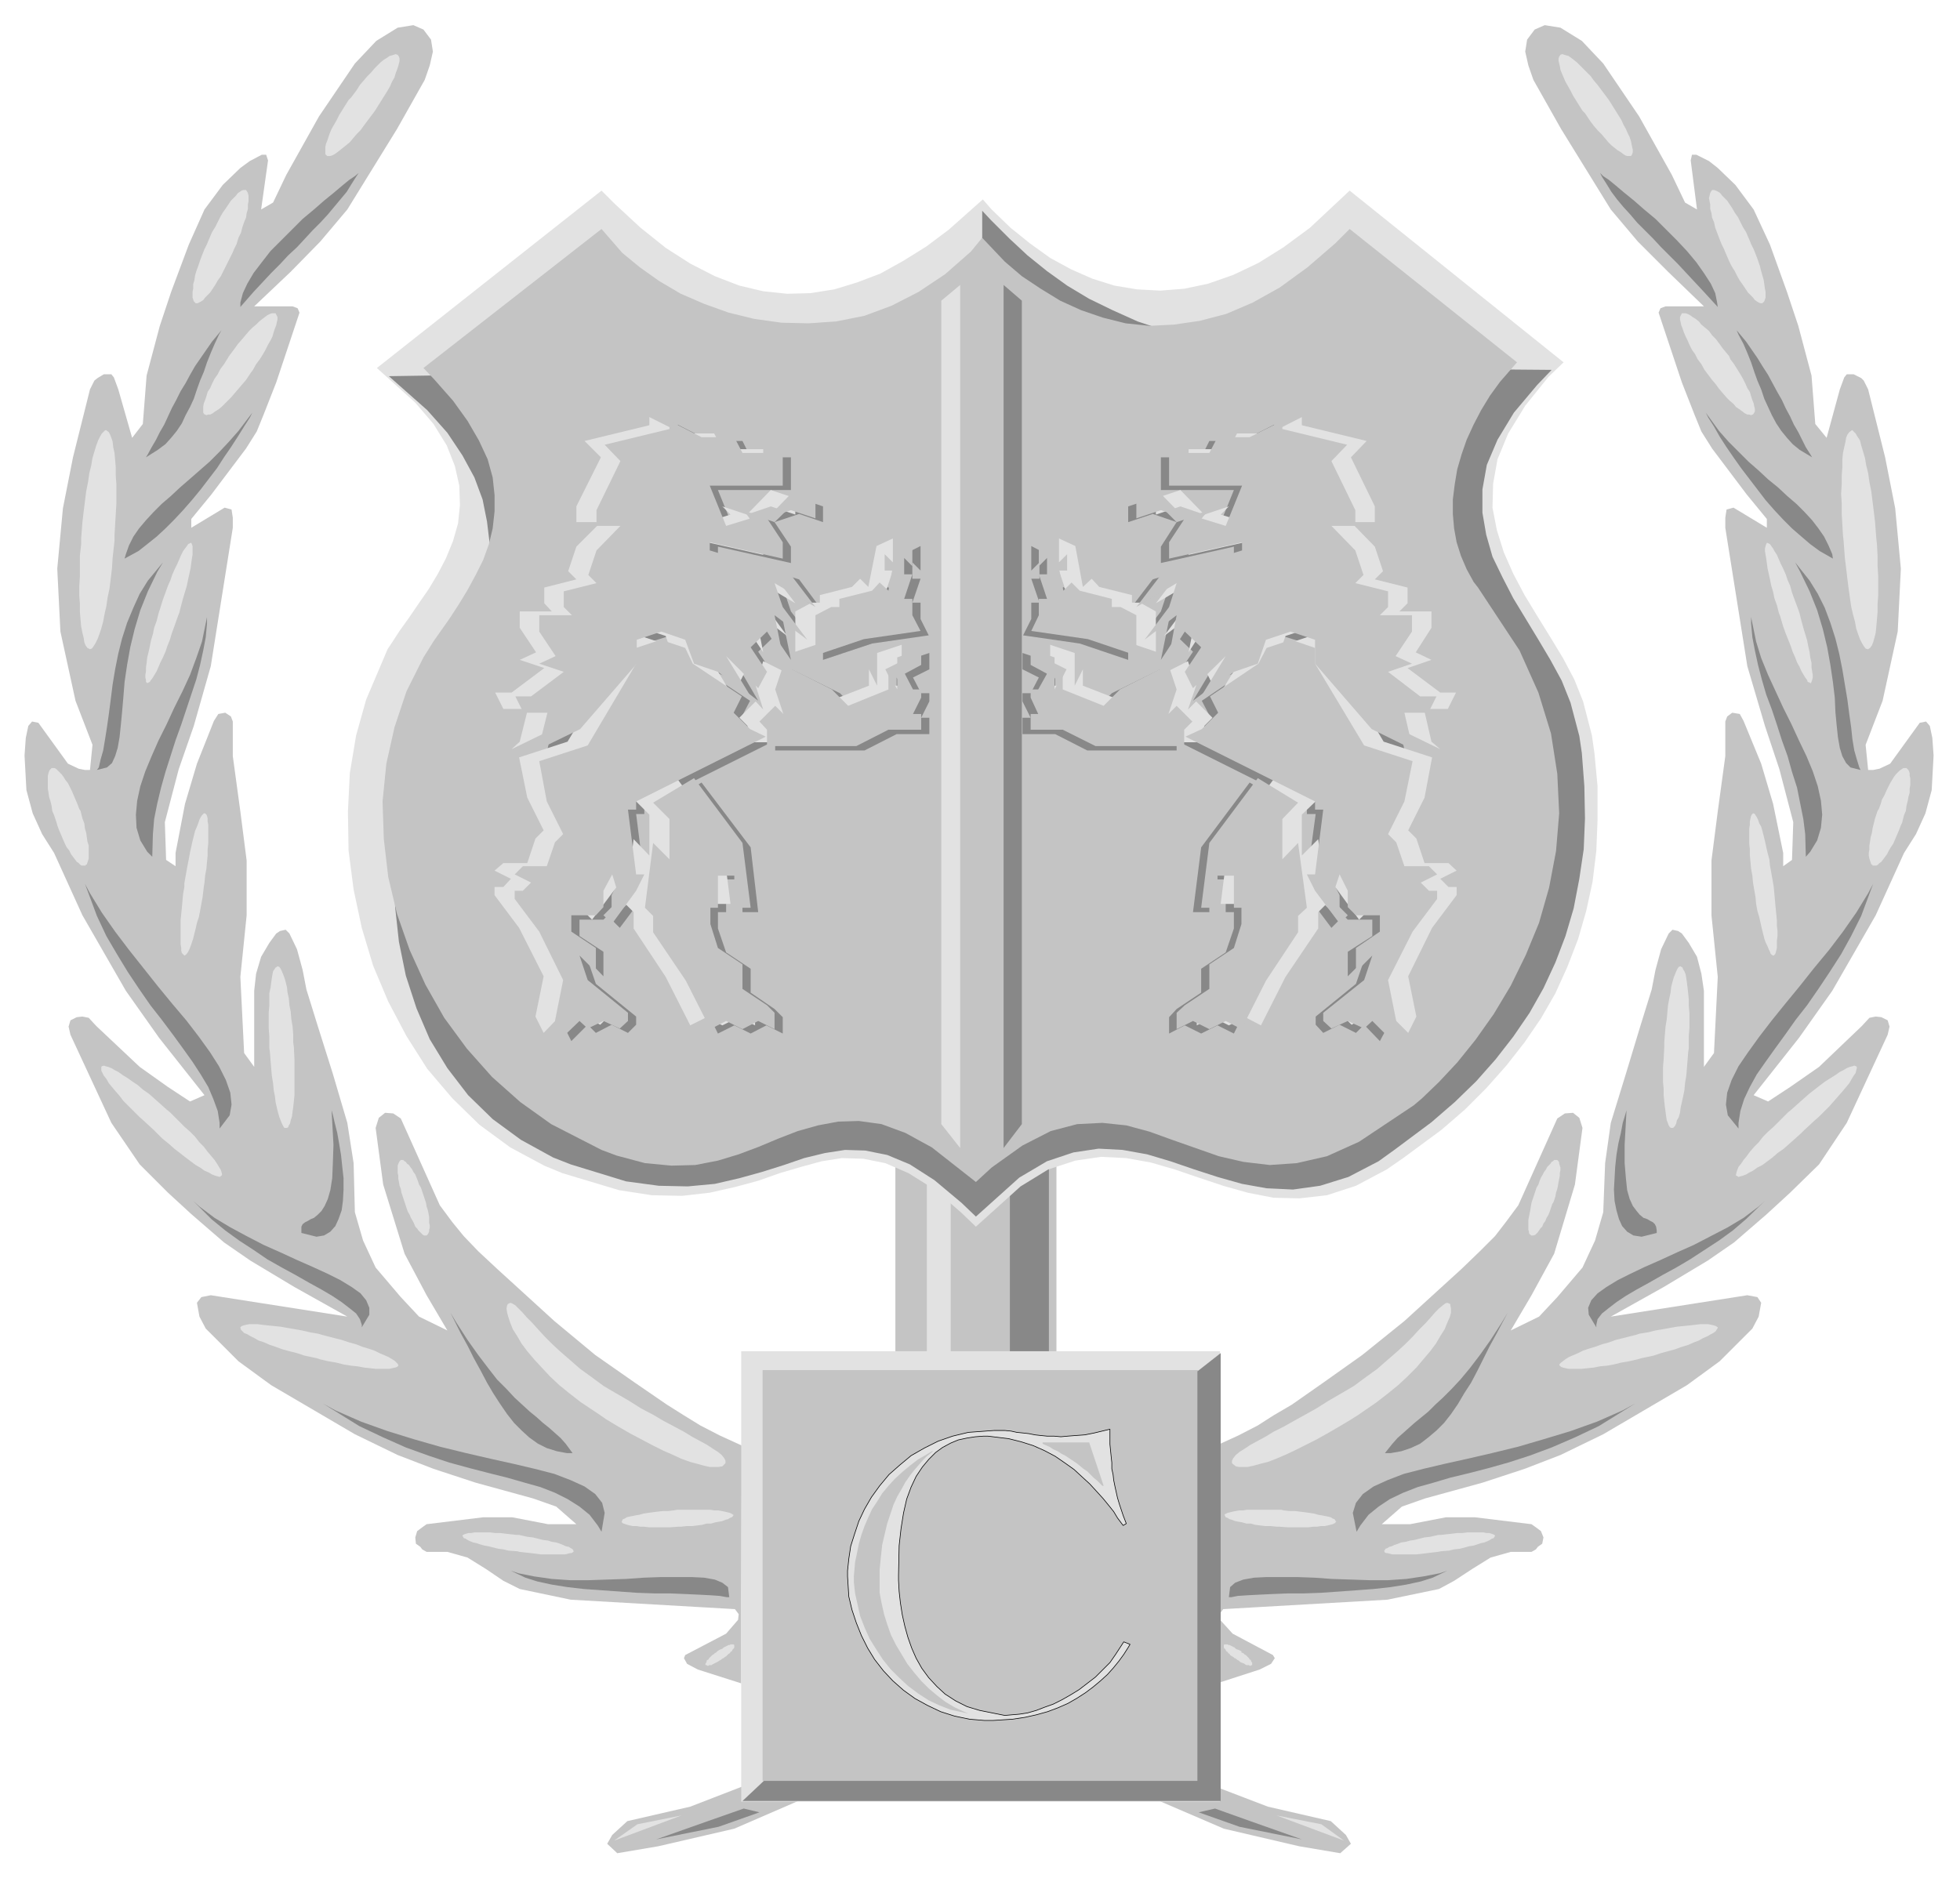 <svg xmlns="http://www.w3.org/2000/svg" fill-rule="evenodd" height="473.03" preserveAspectRatio="none" stroke-linecap="round" viewBox="0 0 3115 2986" width="493.465"><style>.brush1{fill:#c4c4c4}.pen1{stroke:none}.brush2{fill:#e2e2e2}.pen2{stroke:none}.brush3{fill:#888}.pen3{stroke:none}</style><path class="pen1 brush1" d="m688 82-5 22-8 23-44 78-79 128-43 51-47 48-58 55h61l8 3 3 7-4 12-33 99-20 51-11 27-17 27-55 73-32 39v14l53-32 11 3 2 13v16l-35 220-27 95-24 69-22 84 2 60 15 10v-21l15-78 19-64 27-68 7-11 11-2 9 6 3 8v55l12 88 10 78v87l-10 98 6 121 16 22v-121l3-27 8-27 13-22 11-15 6-4 9-2 6 6 12 25 9 33 6 31 18 58 24 76 23 78 10 64 2 78 13 45 20 43 40 47 29 31 45 22-33-56-35-66-34-110-12-90 5-16 10-8 13 1 12 8 62 138 20 27 18 22 23 24 30 28 91 83 65 54 63 44 51 35 27 17 26 16 31 16 35 16-1 257v121l-69-22-17-9-5-9 2-5 65-34 19-22 1-9-6-8-261-15-81-17-26-13-28-19-29-18-32-9h-33l-7-4-3-4-7-5-1-10 3-10 8-6 7-5 90-11h46l57 11h45l-32-28-37-13-91-25-67-22-57-22-68-33-133-78-52-38-52-52-10-19-4-22 7-9 15-3 217 34-84-47-70-42-42-29-52-45-37-34-45-45-45-66-65-140-3-13 3-10 10-5 9-1 10 2 12 13 69 65 45 32 35 23 23-10-72-91-53-75-69-120-45-99-19-30-15-33-10-37-3-55 2-28 4-19 6-7 10 2 47 65 17 8 10 2h8l4-40-27-70-24-110-5-100 9-96 16-81 27-108 7-14 5-4 10-6h12l4 5 7 19 22 77 17-22 6-77 21-79 18-54 28-75 25-56 29-39 28-27 15-11 19-10h7l3 9-11 78 19-11 21-44 52-93 57-84 34-36 34-21 25-4 16 7 12 16 3 19zm592 2776-113 49-121 28-65 11-16-15 8-14 24-22 100-23 93-36 90 22z"/><path class="pen2 brush2" d="m1152 2327 1-1v-4l-2-4-4-5-6-5-8-5-9-6-11-6-13-7-13-8-15-8-17-9-17-10-19-10-19-12-31-18-10-6-19-14-18-13-16-14-15-13-13-12-12-12-11-12-9-10-9-9-7-8-6-6-5-5-5-3-3-1-4 2-1 2-1 5 1 7 2 7 3 9 4 10 7 11 7 12 9 12 11 13 12 13 13 14 15 14 16 13 18 14 30 20 10 7 20 12 19 11 19 10 17 9 16 8 16 7 13 6 14 5 11 3 11 3 9 2h14l6-1 4-4zm-800-458 1-2-1-4-1-3-3-5-3-5-4-6-5-6-6-7-6-8-7-7-7-9-8-8-9-8-9-9-14-14-5-4-10-9-9-8-9-8-10-7-8-7-9-6-7-5-8-5-7-5-6-3-5-3-5-2-4-1-3-1-3 1-1 1v6l2 4 2 4 4 5 4 7 5 6 5 6 7 8 6 8 8 8 8 8 9 9 9 8 14 13 5 5 9 9 10 8 9 8 9 7 9 7 8 6 8 6 7 4 7 5 7 3 5 3 5 2 4 1 3 1 3-2zm281 302v-1l-1-2-2-2-3-3-5-3-5-3-7-3-7-3-8-4-9-3-10-3-10-4-11-3-12-4-12-3-19-5-7-2-12-2-13-3-11-2-12-2-11-2-10-1-10-1-9-1-7-1h-14l-5 1-4 1-3 1-2 2v1l1 3 2 2 3 3 5 2 5 3 6 3 7 4 9 3 9 4 9 3 11 4 11 3 12 3 12 4 19 4 6 2 13 3 12 2 12 3 12 2 10 1 11 2 9 1 9 1h22l4-1 5-1 3-1 2-2zm279 295-1-1v-1l-2-2-2-1-3-2-5-1-4-2-5-2-6-2-7-1-6-2-8-1-8-2-8-2-9-1-13-3h-4l-9-1-9-1-8-1h-8l-8-1h-25l-5 1h-4l-4 1-3 1-2 1-1 1v1l1 1 1 2 3 1 3 2 4 2 5 2 5 1 6 2 7 2 6 1 8 2 8 2 8 1 8 2 14 1 4 1 9 1 9 1 8 1 8 1h38l4-1 4-1h2l2-1 2-2zm254-58h-1l-1-1-2-1-2-1-4-1-4-1-5-1-6-1h-6l-6-1h-53l-5 1-9 1h-8l-9 1-8 1-7 1-7 1-7 2-6 1-5 1-5 1-4 1-3 2-3 1-1 2-1 2 1 2 2 1 3 1 3 1 4 1 5 1h6l6 1h6l8 1h32l14-1h4l9-1h9l8-1 8-1 7-2h7l7-2 6-1 5-1 5-2 4-1 3-2 3-1 2-2 1-2zm-711-615h1l2-1 1-3 2-3 1-5 2-6 1-8 1-7 1-9 1-10v-57l-1-20-1-7v-13l-1-12-2-12-1-12-2-10-1-11-2-9-1-9-2-8-2-7-2-5-2-5-2-4-2-3-3-1-1 1-2 1-2 3-2 3-1 5-1 6-1 7-1 8-2 9v20l-1 11v24l1 13v19l1 7 1 13 1 12 1 12 2 12 1 11 2 10 1 9 2 9 2 8 2 7 2 5 2 5 2 4 2 3h3zm-162-274 2-1 2-2 2-3 2-4 2-5 2-6 2-6 2-8 2-8 2-9 3-9 2-10 2-11 2-11 2-17 1-6 1-11 2-11 1-11 1-10v-10l1-9v-30l-1-5v-5l-1-4-1-2-2-2h-2l-1 1-2 2-2 3-2 4-2 6-2 5-3 7-2 8-2 8-2 9-2 9-2 11-2 10-2 11-3 17v6l-2 11-1 11-1 11-1 10-1 10v38l1 6v4l1 4 2 2 2 2zm-157-143v-1l2-1 1-3 1-3 1-3v-21l-2-6-1-7-1-7-2-7-1-8-3-8-3-12-2-3-3-8-3-7-3-7-3-7-3-6-3-6-4-5-3-5-3-4-3-3-3-3-2-2-3-2h-5l-1 1-2 2-1 2-1 3-1 4v21l1 6 1 7 2 6 2 8 1 8 3 7 4 12 1 4 3 8 3 7 3 7 3 7 3 6 4 5 3 6 3 4 3 4 3 4 3 2 3 3 2 1h6zm542 588 1-1 1-1 1-2 1-2v-3l1-3v-4l-1-4v-10l-1-5-1-5-2-6-1-6-2-6-3-9-1-3-2-6-3-5-2-6-2-5-2-5-3-4-2-4-3-4-2-3-3-2-2-3-2-1-2-2h-4l-1 1-1 1-1 2-1 2-1 3v12l1 4v5l1 5 1 6 2 5 1 6 2 6 3 9 1 3 2 6 2 6 3 5 2 5 3 5 2 4 2 5 3 3 2 3 3 3 2 2 2 2 2 1h4zm444 683h1l1 1h2l1-1h4l1-1 2-1 2-1 2-1 2-1 3-2 2-1 4-3h1l2-2 2-1 2-2 2-2 2-1 1-2 2-1 1-2 1-2h1l1-2v-4l-1-1h-5l-1 1h-2l-2 1-2 1-2 1-2 1-2 2-3 1-2 1-3 2-2 2-2 1-2 2-2 1-2 2-1 1-2 2-1 2-2 1-1 1v2l-1 1v1l-1 1v1l1 1zM234 1086l2-1 2-1 2-3 3-4 3-5 3-5 3-7 3-7 4-8 4-9 3-9 4-10 3-10 4-11 6-17 2-5 3-12 3-11 3-10 3-10 2-10 2-9 2-9 1-8 1-7 1-6v-14l-1-3-1-2h-1l-2 1-2 1-2 3-3 4-3 4-3 6-3 7-3 7-4 8-4 9-3 9-4 9-4 11-4 11-5 16-2 6-3 12-4 11-2 10-3 10-2 10-2 9-2 8-1 9-1 7v6l-1 6v4l1 4v3l2 2zm-91-54 3-1 3-4 3-5 3-6 3-8 3-9 3-11 2-11 3-13 2-14 3-14 2-16 2-17 1-16 3-27v-9l1-17 1-17 1-17v-30l-1-14v-13l-1-12-1-11-2-9-1-9-2-6-2-5-2-4-4-3h-2l-2 2-3 3-3 5-3 6-3 8-3 10-3 10-2 12-3 12-2 14-3 15-2 16-2 16-2 17-2 26v9l-2 18v33l-1 16v15l1 13v13l1 12 1 11 2 10 2 8 1 7 2 5 3 4 4 2zm376-785 1 1h5l3-1 4-2 4-3 4-3 5-4 5-4 6-5 5-6 6-7 6-6 5-7 6-8 9-12 3-4 5-8 5-8 5-8 5-8 4-7 3-7 4-7 2-7 2-5 2-6 1-4 1-4v-4l-1-3-2-3h-1l-2-1-3 1-3 1-4 1-4 3-5 3-5 4-5 5-5 5-5 6-6 6-6 7-6 7-5 8-9 12-4 4-5 8-5 8-5 8-4 8-4 7-4 7-3 7-2 6-2 6-2 5-1 5v11l2 2zM325 659h1l2 1 3-1h3l4-2 4-3 5-3 5-4 5-5 5-5 5-5 6-7 6-7 6-7 6-7 8-12 3-4 5-9 6-8 5-8 4-7 4-8 4-7 3-6 2-7 2-6 2-5 1-5 1-4v-4l-1-2-2-4h-6l-3 1-4 2-4 3-4 3-5 4-5 5-6 5-5 5-6 7-5 6-7 8-5 7-9 12-3 5-5 8-6 8-4 8-5 7-4 8-3 7-4 6-2 7-2 6-2 5-1 5v10l2 3zm-15-178 1 1h3l2-1 4-2 3-2 3-4 4-4 4-4 4-6 4-6 4-7 5-7 4-8 4-8 4-8 7-14 2-5 4-8 3-10 4-8 2-8 3-9 3-7 1-7 2-7v-7l1-5v-9l-1-4-1-2-2-3h-4l-3 1-3 2-3 2-3 4-4 4-4 4-4 6-4 6-5 7-4 7-4 8-4 8-5 8-6 14-2 5-4 8-4 10-3 8-3 9-3 8-2 7-1 7-2 7v7l-1 5v9l1 3 1 3 2 2z"/><path class="pen3 brush3" d="m570 275-4 6-7 11-8 13-10 12-10 12-10 12-12 13-12 12-12 13-13 14-14 13-13 14-14 14-14 15-14 15-21 24v-7l4-15 7-15 10-17 13-17 14-18 17-17 17-17 17-17 18-15 16-14 16-13 13-11 11-9 9-6 6-5zM352 525l-4 7-7 15-6 14-6 15-5 15-6 14-5 14-5 15-6 13-7 13-6 13-8 12-9 11-9 10-12 9-19 12 3-5 6-11 7-12 6-12 7-12 6-13 6-13 7-13 7-14 8-13 7-13 8-14 9-13 9-13 9-13 15-18zm49 131-4 8-9 14-10 16-11 17-11 16-11 17-13 17-13 17-14 17-14 16-14 15-14 14-14 13-15 12-14 11-22 12 2-7 5-14 7-14 9-13 11-13 12-13 13-13 14-12 15-14 15-13 16-14 16-14 16-16 15-16 15-17 22-29zM259 894l-9 15-15 31-12 30-9 30-7 29-5 28-4 27-2 25-2 23-2 21-2 19-3 17-4 13-5 11-8 7-16 4 3-4 3-13 4-14 3-18 3-19 3-21 3-23 3-24 4-24 5-25 6-24 8-25 10-24 10-22 13-21 24-29zm70 87v10l-2 22-4 21-5 23-6 23-8 24-8 24-8 24-9 25-8 25-8 25-7 25-6 25-5 25-2 24-1 36-8-8-11-18-6-20-1-21 2-22 5-23 8-24 10-24 11-25 13-26 12-26 13-26 12-26 10-27 9-26 8-39zm-194 424 8 15 19 31 21 30 22 29 23 29 23 29 23 28 22 26 20 26 18 25 14 22 11 22 7 20 2 19-3 17-16 21v-9l-3-19-7-19-8-19-12-20-13-20-15-21-16-22-18-24-18-23-18-26-18-27-17-28-17-29-15-32-19-51zm392 360 2 7 3 13 4 16 3 17 3 18 2 19 2 18v18l-1 18-2 15-5 14-5 11-8 9-10 6-12 2-24-6v-10l2-4 4-3 4-2 5-3 5-2 6-5 6-6 5-8 5-11 4-14 3-19 1-24 1-29-3-55zm-220 144 10 9 24 18 25 15 26 14 27 14 27 12 26 12 25 11 24 11 20 10 18 11 14 10 9 11 5 12v11l-12 20v-4l-3-9-6-9-10-8-13-10-15-10-17-10-20-11-21-12-22-12-23-13-22-15-23-15-22-16-22-18-29-29zm409 178 9 15 18 28 17 24 16 21 14 18 15 15 13 14 12 11 12 11 11 9 10 9 10 8 9 8 9 8 8 9 11 15h-9l-16-3-16-5-14-7-14-10-12-11-12-12-11-14-11-16-11-17-10-17-10-19-11-20-10-20-11-20-16-32zm-203 144 20 11 41 18 42 15 42 13 42 12 41 10 39 9 36 8 34 8 31 8 26 10 22 10 17 12 11 14 4 16-5 30-6-10-13-17-16-13-19-12-20-10-23-9-25-7-28-8-28-7-31-8-33-9-33-11-36-13-36-16-38-18-58-36zm299 266 12 4 25 5 28 4 29 2h29l30-1 30-1 28-2 28-1h48l20 1 17 3 12 5 9 7 2 16h-4l-11-2-14-1-19-1-22-1-24-1h-25l-28-1-28-2-28-2-28-2-26-3-25-4-23-5-19-6-23-11z"/><path class="pen2 brush2" d="m1013 2900 70-14-107 40 37-26z"/><path class="pen3 brush3" d="m1043 2924 82-29 57-20 25 6-65 23-99 20z"/><path class="pen1 brush1" d="m2424 82 5 22 8 23 44 78 79 128 43 51 48 48 57 55h-61l-8 3-3 7 4 12 33 99 20 51 11 27 17 27 55 73 32 39v14l-53-32-11 3-2 13v16l35 220 28 95 23 69 22 84-2 60-14 10v-21l-16-78-19-64-28-68-6-11-12-2-8 6-3 8v55l-12 88-10 78v87l10 98-6 121-16 22v-121l-4-27-7-27-13-22-11-15-6-4-9-2-6 6-12 25-9 33-6 31-18 58-23 76-24 78-9 64-3 78-13 45-20 43-40 47-29 31-45 22 33-56 36-66 33-110 12-90-5-16-10-8-13 1-12 8-62 138-20 27-17 22-24 24-29 28-91 83-67 54-62 44-50 35-29 17-25 16-31 16-35 16 1 257v121l68-22 18-9 6-9-3-5-64-34-20-22-1-9 6-8 261-15 82-17 24-13 29-19 29-18 32-9h33l7-4 3-4 7-5 2-10-4-10-8-6-7-5-90-11h-46l-57 11h-45l32-28 37-13 91-25 67-22 57-22 68-33 133-78 52-38 52-52 10-19 4-22-6-9-16-3-217 34 84-47 70-42 42-29 52-45 37-34 46-45 44-66 65-140 3-13-3-10-10-5-9-1-10 2-12 13-68 65-46 32-35 23-23-10 72-91 53-75 69-120 45-99 19-30 15-33 10-37 3-55-2-28-4-19-6-7-10 2-47 65-17 8-10 2h-8l-4-40 27-70 24-110 5-100-9-96-16-81-27-108-7-14-4-4-12-6h-11l-4 5-7 19-21 77-18-22-6-77-21-79-18-54-27-75-26-56-29-39-28-27-14-11-20-10h-7l-2 9 10 78-19-11-21-44-52-93-57-84-34-36-34-21-25-4-16 7-12 16-3 19zm-593 2776 114 49 120 28 65 11 17-15-8-14-24-22-100-23-94-36-90 22z"/><path class="pen2 brush2" d="m1959 2327-1-1v-4l2-4 4-5 6-5 8-5 9-6 11-6 13-7 13-8 16-8 16-9 18-10 18-10 19-12 31-18 10-6 19-14 18-13 16-14 15-13 13-12 12-12 11-12 10-10 8-9 7-8 6-6 6-5 4-3 3-1 5 2v2l1 5v7l-2 7-4 9-4 10-7 11-7 12-9 12-11 13-11 13-14 14-15 14-16 13-18 14-29 20-11 7-20 12-19 11-18 10-18 9-16 8-15 7-14 6-13 5-12 3-11 3-9 2h-14l-5-1-5-4zm801-458h-1v-2l1-4 1-3 2-5 4-5 4-6 5-6 5-7 7-8 7-7 7-9 8-8 9-8 9-9 14-14 5-4 10-9 9-8 9-8 9-7 9-7 8-6 8-5 8-5 7-5 6-3 5-3 5-2 4-1 3-1 3 1 1 1v2l-1 4-1 4-3 4-3 5-4 7-5 6-5 6-7 8-7 8-7 8-8 8-9 9-9 8-14 13-5 5-10 9-9 8-9 8-10 7-8 7-8 6-8 6-8 4-7 5-6 3-5 3-5 2-4 1-3 1-3-2zm-281 302-1-1 1-2 2-2 4-3 4-3 5-3 7-3 7-3 8-4 9-3 10-3 11-4 11-3 11-4 12-3 20-5 6-2 13-2 12-3 12-2 11-2 11-2 10-1 10-1 9-1 8-1h13l5 1 4 1 3 1 3 2v1l-2 3-1 2-4 3-4 2-5 3-7 3-7 4-8 3-9 4-10 3-11 4-11 3-11 3-12 4-19 4-7 2-13 3-12 2-12 3-11 2-11 1-10 2-10 1-9 1h-21l-5-1-4-1-3-1-2-2zm-279 295v-1l1-1 1-2 3-1 3-2 4-1 4-2 6-2 5-2 7-1 7-2 7-1 8-2 8-2 9-1 13-3h4l9-1 9-1 8-1h8l8-1h26l4 1h5l3 1 3 1 2 1 1 1v1l-1 1-1 2-3 1-3 2-4 2-5 2-5 1-6 2-6 2-7 1-7 2-8 2-9 1-8 2-13 1-5 1-9 1-8 1-8 1-9 1h-38l-4-1-4-1h-2l-2-1-1-2zm-254-58 1-1 2-1 2-1 4-1 4-1 5-1 6-1h6l6-1h54l4 1 9 1h9l8 1 8 1 7 1 7 1 7 2 6 1 5 1 5 1 4 1 3 2 3 1 1 2 2 2h-1l-1 2-2 1-2 1-4 1-4 1-5 1h-6l-6 1h-6l-8 1h-32l-13-1h-5l-9-1h-9l-8-1-8-1-7-2h-7l-7-2-6-1-5-1-5-2-4-1-3-2-3-1-1-2-1-2zm711-615h-1l-2-1-2-3-1-3-2-5-1-6-1-8-1-7-1-9-1-10v-10l-1-11v-24l1-12 1-20v-7l1-13 1-12 2-12 1-12 1-10 2-11 2-9 1-9 2-8 2-7 2-5 2-5 2-4 2-3 3-1 1 1 2 1 1 3 2 3 2 5 1 6 1 7 1 8 1 9 1 10v10l1 11v24l-1 13v19l-1 7-1 13-1 12-1 12-2 12-1 11-2 10-2 9-2 9-1 8-2 7-3 5-1 5-2 4-3 3h-2zm162-274h-1l-2-1-2-2-1-3-2-4-2-5-3-6-2-6-2-8-2-8-2-9-2-9-3-10-2-11-1-11-3-17-1-6-1-11-2-11-1-11-1-10v-10l-1-9v-24l1-6v-5l1-5 1-4 1-2 2-2h1l2 1 1 2 2 3 2 4 2 6 3 5 2 7 2 8 2 8 2 9 2 9 3 11 1 10 2 11 3 17 1 6 1 11 1 11 1 11 1 10 1 10v9l1 8v8l-1 7v12l-1 4-1 4-1 2-2 2zm157-143v-1l-2-1-1-3-1-3-1-3-1-5v-4l1-6v-6l1-6 1-7 2-7 1-7 2-8 2-8 4-12 2-3 3-8 2-7 4-7 3-7 3-6 3-6 3-5 3-5 3-4 3-3 3-3 3-2 3-2h5l1 1 2 2 1 2 1 3v4l1 4v11l-1 6v6l-2 7-1 6-2 8-1 8-3 7-3 12-2 4-3 8-3 7-3 7-3 7-4 6-3 5-3 6-3 4-3 4-3 4-3 2-3 3-2 1h-6zm-543 588v-1l-2-1-1-2v-2l-1-3v-16l1-5 1-5 1-5 1-6 1-6 2-6 3-9 1-3 2-6 3-5 2-6 2-5 3-5 2-4 3-4 2-4 3-3 2-2 2-3 2-1 2-2h5l1 1 1 1 1 2v2l1 3 1 3v4l-1 5v4l-1 5-1 5-1 6-1 5-2 6-1 6-3 9-2 3-2 6-2 6-2 5-3 5-2 5-3 4-2 5-3 3-2 3-2 3-2 2-2 2-3 1h-4zm-443 683h-1l-1 1h-2l-1-1h-4l-2-1-1-1-2-1-3-1-2-1-2-2-2-1-4-3h-1l-2-2-2-1-3-2-1-2-2-1-1-2-2-1-1-2-1-2h-1l-1-2v-4l1-1h5l1 1h2l2 1 2 1 2 1 2 1 2 2 2 1 3 1 4 2v2l3 1 2 2 2 1 2 2 1 1 2 2 1 2 2 1v1l1 2 1 1v4zm888-1561h-1l-1-1-3-1-1-3-3-4-3-5-3-5-3-7-4-7-3-8-4-9-3-9-4-10-4-10-4-11-5-17-2-5-3-12-4-11-2-10-3-10-2-10-2-9-2-9-1-8-1-7-1-6-1-6v-4l1-4 1-3 1-2h1l2 1 2 1 2 3 3 4 2 4 4 6 3 7 3 7 4 8 4 9 3 9 4 9 3 11 4 11 6 16 2 6 3 12 3 11 3 10 3 10 2 10 2 9 1 8 2 9v7l1 6 1 6v4l-1 4-1 3-1 2zm91-54h-1l-3-1-3-4-3-5-3-6-3-8-3-9-2-11-3-11-3-13-2-14-2-14-2-16-2-17-2-16-2-27-1-9-1-17-1-17v-17l-1-15 1-15v-14l1-13v-12l1-11 2-9 2-9 1-6 2-5 3-4 4-3h1l2 2 3 3 3 5 4 6 2 8 3 10 3 10 2 12 3 12 2 14 3 15 2 16 2 16 2 17 2 26 1 9 1 18v16l1 17v31l-1 13v13l-1 12-1 11-1 10-2 8-2 7-2 5-3 4-3 2zm-376-785-1 1h-6l-3-1-3-2-4-3-5-3-5-4-5-4-5-5-5-6-6-7-6-6-6-7-6-8-8-12-4-4-5-8-5-8-5-8-4-8-4-7-4-7-3-7-3-7-2-5-1-6-1-4-1-4v-4l1-3 2-3 3-1 3 1 3 1 4 1 4 3 4 3 5 4 5 5 5 5 6 6 6 6 5 7 6 7 6 8 9 12 3 4 5 8 5 8 5 8 5 8 3 7 4 7 3 7 3 6 2 6 1 5 1 5 1 4v4l-1 3-1 2zm193 412h-1l-2 1-3-1h-3l-4-2-4-3-4-3-6-4-4-5-6-5-5-5-6-7-6-7-5-7-6-7-9-12-3-4-5-9-6-8-4-8-5-7-4-8-3-7-3-6-3-7-2-6-2-5-1-5-1-4v-4l1-2 2-4h6l3 1 4 2 4 3 5 3 5 4 4 5 6 5 6 5 5 7 6 6 6 8 5 7 10 12 2 5 6 8 5 8 5 8 4 7 4 8 3 7 4 6 2 7 2 6 2 5 1 5 1 4v4l-1 2-2 3zm16-178-1 1h-3l-3-1-3-2-3-2-3-4-4-4-4-4-4-6-4-6-5-7-4-7-4-8-5-8-4-8-6-14-2-5-4-8-4-10-3-8-3-8-2-9-3-7-1-7-2-7v-7l-1-5-1-5 1-4 1-4 1-2 2-3h3l3 1 4 2 3 2 3 4 4 4 4 4 4 6 4 6 4 7 5 7 4 8 4 8 5 8 6 14 2 5 4 8 4 10 3 8 3 9 2 8 2 7 2 7 1 7 1 7 1 5v9l-1 3-1 3-2 2z"/><path class="pen3 brush3" d="m2543 275 3 6 7 11 8 13 9 12 10 12 11 12 11 13 12 12 13 13 13 14 13 13 14 14 13 14 14 15 14 15 22 24-1-7-3-15-7-15-11-17-12-17-15-18-16-17-17-17-17-17-18-15-16-14-16-13-13-11-11-9-9-6-5-5zm217 250 3 7 8 15 6 14 6 15 5 15 5 14 6 14 5 15 6 13 6 13 7 13 8 12 9 11 9 10 11 9 20 12-3-5-7-11-6-12-6-12-7-12-6-13-7-13-6-13-8-14-7-13-7-13-9-14-8-13-9-13-9-13-15-18zm-49 131 4 8 9 14 9 16 11 17 11 16 12 17 13 17 13 17 13 17 14 16 14 15 14 14 15 13 14 12 15 11 21 12-1-7-6-14-7-14-9-13-10-13-12-13-13-13-14-12-15-14-16-13-15-14-16-14-16-16-16-16-15-17-21-29zm142 238 8 15 15 31 12 30 9 30 7 29 5 28 4 27 3 25 1 23 2 21 2 19 3 17 4 13 6 11 7 7 16 4-2-4-4-13-4-14-3-18-2-19-3-21-3-23-4-24-4-24-5-25-6-24-8-25-9-24-11-22-13-21-23-29zm-70 87v10l2 22 4 21 5 23 6 23 7 24 9 24 8 24 8 25 9 25 7 25 8 25 5 25 5 25 3 24 1 36 7-8 11-18 6-20 2-21-2-22-5-23-8-24-10-24-12-25-12-26-13-26-12-26-12-26-11-27-8-26-8-39zm194 424-8 15-19 31-21 30-22 29-24 29-23 29-23 28-21 26-20 26-18 25-15 22-11 22-7 20-2 19 3 17 17 21v-9l3-19 6-19 9-19 11-20 14-20 15-21 16-22 17-24 18-23 18-26 18-27 18-28 16-29 16-32 19-51zm-392 360-2 7-4 13-3 16-4 17-3 18-2 19-1 18-1 18 1 18 3 15 4 14 5 11 8 9 10 6 13 2 24-6v-4l-1-6-2-4-3-3-4-2-5-3-6-2-6-5-5-6-6-8-5-11-4-14-2-19-2-24v-29l3-55zm220 144-10 9-24 18-25 15-27 14-27 14-27 12-26 12-25 11-23 11-20 10-18 11-14 10-10 11-5 12 1 11 12 20v-4l2-9 7-9 10-8 13-10 15-10 17-10 20-11 21-12 22-12 22-13 23-15 23-15 22-16 21-18 30-29zm-409 178-9 15-18 28-17 24-16 21-15 18-14 15-14 14-12 11-11 11-11 9-11 9-9 8-9 8-9 8-8 9-12 15h9l17-3 15-5 15-7 13-10 13-11 12-12 11-14 11-16 10-17 11-17 10-19 10-20 10-20 11-20 17-32zm203 144-20 11-41 18-42 15-43 13-41 12-41 10-39 9-36 8-34 8-31 8-26 10-22 10-17 12-11 14-5 16 6 30 6-10 13-17 16-13 18-12 21-10 23-9 25-7 27-8 29-7 31-8 32-9 34-11 35-13 37-16 38-18 58-36zm-299 266-12 4-26 5-27 4-29 2h-29l-30-1-30-1-28-2-28-1h-48l-20 1-17 3-13 5-8 7-2 16h4l10-2 15-1 19-1 21-1 25-1h25l28-1 28-2 28-2 27-2 27-3 25-4 23-5 19-6 23-11z"/><path class="pen2 brush2" d="m2100 2900-71-14 107 40-36-26z"/><path class="pen3 brush3" d="m2069 2924-82-29-56-20-26 6 65 23 99 20z"/><path class="pen1 brush1" d="M1423 1796h256v390h-256v-390z"/><path class="pen2 brush2" d="M1473 1796h38v390h-38v-390z"/><path class="pen3 brush3" d="M1605 1796h62v390h-62v-390z"/><path class="pen2 brush2" d="M1178 2148h761v716h-761v-716z"/><path class="pen1 brush1" d="M1212 2178h692v653h-692v-653z"/><path class="brush2" style="stroke:#000;stroke-width:1;stroke-linejoin:round" d="M1764 2272h0v24l1 10 1 10 1 9v10l2 9 1 9 2 10 2 9 2 9 3 10 3 9 3 9 5 13-5 3h0l-3-4-6-8-6-10-8-10-9-11-10-11-11-12-12-11-13-12-14-10-16-11-17-9-18-8-19-6-20-5-33-4h0-7l-13 1-13 2-14 3-12 5-13 7-11 8-11 11-10 12-10 15-8 17-7 19-5 22-4 25-3 27-1 47h0v8l1 18 2 18 3 19 4 18 5 18 6 17 7 16 9 16 11 15 13 14 13 12 17 11 18 9 20 6 35 7h0l5 1 11-1 12-1 13-2 14-4 13-5 14-5 14-7 14-8 13-8 13-10 13-10 11-11 12-12 9-13 13-20 10 4h0l-3 5-7 11-8 11-9 11-9 10-11 10-12 10-12 9-14 9-14 8-16 7-16 6-18 5-18 4-20 3-31 2h0-13l-24-2-24-5-22-7-21-10-20-11-18-13-17-15-15-16-14-18-11-18-10-20-8-20-7-21-5-21-2-32h0v-9l2-19 3-20 6-19 7-21 9-19 11-19 13-18 15-18 17-15 18-15 21-12 22-11 23-8 25-6 41-3h17l10 1 9 2 10 1 9 1 10 2 9 1 10 1h11l11 1 11-1 13-1 14-1 15-3 25-6z"/><path class="pen1 brush1" d="M1657 2293v2l4 2 7 3 6 4 7 3 6 4 6 3 6 4 6 4 6 4 5 4 6 5 6 4 5 5 5 5 6 5 8 8h2l-23-69h-74zm-176 14-8 5-14 8-13 10-12 10-12 11-10 11-10 12-8 13-8 12-6 13-6 14-5 14-4 14-3 15-3 14-2 23v9l2 18 4 18 4 18 7 18 8 18 10 16 11 17 12 15 14 14 14 13 16 12 17 11 17 8 18 7 28 6-7-3-15-7-15-9-13-10-13-11-12-12-11-13-11-14-9-15-9-15-8-16-6-17-5-16-4-18-3-16v-37l2-20 2-19 4-17 4-17 5-15 5-15 6-13 7-12 6-11 7-10 7-9 7-8 7-8 6-6 10-8h-2z"/><path class="pen3 brush3" d="M1180 2863h760v-712l-37 29v651h-689l-34 32z"/><path class="pen2 brush2" d="m599 585 357-282 21 21 41 38 40 32 39 25 39 20 39 15 38 9 38 4 37-1 38-6 36-11 37-14 36-20 37-23 36-27 54-48 14 16 30 29 31 25 32 23 33 18 34 15 35 11 36 6 37 2 38-3 38-8 40-14 40-19 40-25 42-31 63-59 340 273-24 23-37 46-27 44-17 41-7 39-1 38 7 36 11 35 15 34 18 34 20 33 21 34 20 33 18 34 14 35 14 54 4 28 5 53v53l-2 50-6 49-10 46-13 45-17 44-19 42-23 40-26 38-29 37-32 36-34 34-37 32-61 45-26 18-49 26-46 15-44 5-41-1-41-8-39-11-39-13-38-13-38-11-39-7-40-2-41 6-43 14-44 27-71 64-24-23-43-37-40-25-37-16-35-7-34-1-32 5-33 9-34 10-34 12-37 10-40 9-44 5-48-1-52-8-90-27-29-12-54-29-49-36-43-42-40-47-33-52-29-55-24-57-18-60-13-61-8-62-1-62 3-61 10-60 16-57 34-80 6-9 13-20 15-21 15-22 16-23 15-25 13-25 11-27 8-28 3-29-1-31-7-31-13-33-21-34-29-34-61-55z"/><path class="pen3 brush3" d="m618 598 129-2h814V335l14 15 29 29 29 27 31 25 32 23 35 21 37 18 40 18 45 15 48 13 53 12 58 10 64 9 70 7 75 5 128 5 117 1-23 24-37 44-26 43-17 40-7 39v37l6 35 10 35 16 33 17 33 20 33 20 33 19 32 18 33 14 35 14 53 4 27 4 53 1 51-2 49-7 47-9 47-13 44-16 42-19 41-22 39-26 38-28 36-31 35-34 33-37 32-59 44-25 18-48 25-45 14-43 6-42-2-39-7-39-11-37-12-38-13-37-11-39-7-38-2-40 6-42 14-44 26-69 62-23-22-43-36-39-25-36-15-35-7-32-1-32 5-33 8-32 11-35 11-36 10-39 9-43 4-46-1-52-7-88-27-28-11-51-28-45-33-39-38-33-43-28-46-21-49-17-52-11-54-6-55-1-57 4-56 9-57 14-55 18-54 36-77 6-10 11-20 11-23 11-24 10-26 9-28 7-30 4-31 1-32-4-33-7-35-13-35-19-35-24-36-32-36-61-54z"/><path class="pen1 brush1" d="M956 364 673 585l17 18 30 34 23 32 18 31 14 30 8 29 3 28v26l-3 27-6 25-9 25-12 24-13 24-14 23-15 23-24 34-17 27-27 54-19 57-13 58-6 60 2 60 7 60 14 59 20 57 25 55 30 53 36 49 40 45 45 40 49 35 80 41 24 9 45 12 42 4 38-1 36-7 33-10 32-12 31-13 31-12 32-9 32-6 33-1 36 5 38 14 42 23 70 55 25-23 49-35 45-23 42-11 40-2 38 4 37 10 36 13 37 13 37 13 39 9 42 5 43-3 48-11 51-23 87-58 13-11 27-26 29-31 29-36 29-41 27-45 24-49 21-51 16-56 11-58 5-60-3-63-10-64-20-65-30-67-66-100-7-9-11-20-9-21-7-22-4-22-2-23v-23l3-24 4-24 7-24 8-23 11-24 12-23 14-23 16-22 27-31-266-212-23 23-44 38-44 32-43 24-42 18-42 11-41 6-39 2-38-4-36-9-35-12-33-15-31-19-30-20-27-23-36-38-18 22-41 36-42 28-43 22-43 16-45 9-44 3-43-1-43-6-41-10-39-14-37-16-34-20-31-22-28-23-33-38z"/><path class="pen2 brush2" d="m1526 453-30 25v1309l30 38V453z"/><path class="pen3 brush3" d="m1595 453 29 25v1309l-29 38V453zm-338 519 39 51-52-38 13 64-26-38-26 25 26 39-13 26-51-52 38 65-51-39-39-13-13-39-38-12-39 12v39l-90 103-78 39 13-13 13-52h-39l-12-25h25l52-39-39-13 26-13-26-38v-26h52l-13-13v-25l51-14-12-12 12-39 39-39h-39v-26l39-77-26-26 104-25v-14l51 26h52l13 26h64v52h-116l26 64 38-13-12-13 38 13 39-38 38 13v25l-38-13-39 13 26 39v26l-116-26v13l129 39 38 51-64-39 13 39zm51 77v-65l26-13h13v-13l51-12 13-13 13 13 13-65 26-13v39l-13-13v26h13l-13 38h13v26l13 26-90 13-78 26zm-63 53 13-38 77 38 26 26 64-26v-25l13 25v-51l39-13v26l-26 13 13 25h13v13l-13 26h13v26h-52l-51 26h-142v-26l-13-13 26-26 13 13-13-39z"/><path class="pen3 brush3" d="m869 1217 78-26 77-129v-25l39-14 38 14 13 25 78 52-13 25 26 26 25 13-206 103v13h-13l13 103h13l-13 26-39 52-13-13 26-26-13-39-13 26v26l-13 13h-38v26l38 25v39l-25-26 13 38 64 52v13l-13 13-26-13-25 13-13-13-26 26-13-26 13-65-39-76-38-52v-13h13l13-13-26-13 13-13h38l13-38 13-13-26-52-13-64z"/><path class="pen3 brush3" d="M1154 1450v-52h26v52h25l-12-103-78-103-64 38 26 26v65l-26-26-13 103 13 13v26l52 77 38 77 26-13 26 13 25-13 26 13v-26l-13-13-38-26v-38l-39-26-13-38v-26h13z"/><path class="pen2 brush2" d="m1213 959 38 52-51-39 13 65-26-39-26 25 26 39-13 26-51-51 38 64-51-39-39-13-13-38-39-13-38 13v38l-90 104-78 38 13-12 13-52h-39l-13-26h26l52-39-39-13 26-12-26-39v-26h51l-12-13v-25l51-13-13-13 13-39 39-39h-39v-25l39-78-26-26 103-25v-13l52 26h51l13 25h65v52h-116l26 64 38-12-13-13 39 13 38-39 39 13v26l-39-13-38 13 26 38v26l-116-26v13l128 39 39 51-64-38 13 38zm51 77v-64l26-14h13v-12l51-13 13-13 13 13 13-65 26-12v38l-13-13v26h13l-13 39h13v26l13 25-91 13-77 26zm-63 54 12-39 78 39 26 25 64-25v-26l13 26v-52l39-13v26l-26 13 13 26h13v12l-13 26h13v26h-52l-52 26h-141v-26l-13-13 26-26 12 13-12-38z"/><path class="pen2 brush2" d="m825 1204 77-25 78-130v-25l38-13 39 13 13 25 77 52-12 26 25 26 26 12-206 103v13h-13l13 103h13l-13 26-39 52-13-13 26-26-13-39-13 26v26l-13 13h-38v26l38 25v39l-26-26 13 39 65 52v12l-13 13-26-13-26 13-13-13-25 26-13-26 13-64-39-77-39-52v-13h14l12-13-26-13 14-12h38l13-39 13-13-26-52-13-64z"/><path class="pen2 brush2" d="M1110 1437v-51h25v51h26l-13-103-77-103-64 39 25 25v65l-25-26-13 103 13 13v26l51 77 39 77 26-13 25 13 26-13 26 13v-26l-13-12-39-26v-39l-38-26-13-38v-26h13z"/><path class="pen1 brush1" d="m1244 965 39 52-52-39 13 65-25-39-26 25 26 39-14 26-51-51 39 64-52-39-38-13-14-38-38-13-39 13v38l-90 104-78 38 13-12 13-52h-38l-13-26h25l52-39-39-13 26-12-26-39v-26h52l-13-13v-25l52-13-13-13 13-39 38-39h-38v-25l38-78-25-26 103-25v-13l51 26h52l13 25h64v52h-116l26 64 39-12-13-13 39 13 38-39 39 13v26l-39-13-38 13 25 38v26l-116-26v13l129 39 39 51-65-38 13 38zm52 77v-64l25-13h13v-13l52-13 12-13 14 13 12-65 26-12v38l-13-13v26h13l-13 39h13v26l13 25-90 13-77 26zm-64 54 13-39 77 39 26 26 64-26v-25l14 25v-51l38-13v25l-26 14 13 25h13v13l-13 26h13v25h-52l-51 26h-142v-26l-12-13 25-25 13 13-13-39z"/><path class="pen1 brush1" d="m857 1210 77-25 77-130v-25l39-13 39 13 12 25 78 52-13 26 26 26 25 12-206 103v13h-13l13 103h13l-13 26-38 52-14-13 26-26-12-39-14 26v26l-12 13h-39v26l39 26v38l-26-26 13 39 64 52v13l-13 12-26-12-25 12-13-12-26 25-13-25 13-65-38-77-39-52v-13h13l13-13-26-13 13-13h38l13-38 13-13-26-52-12-64z"/><path class="pen1 brush1" d="M1141 1443v-51h26v51h26l-13-103-77-103-65 39 26 26v64l-26-26-13 103 13 13v26l52 77 39 77 25-13 26 13 25-13 26 13v-26l-12-12-39-26v-39l-39-26-12-38v-26h12z"/><path class="pen3 brush3" d="m1845 972-39 51 52-38-13 64 25-38 26 25-26 39 13 26 52-52-39 65 52-39 38-13 14-39 38-12 39 12v39l90 103 78 39-13-13-13-52h38l13-25h-25l-52-39 39-13-26-13 26-38v-26h-52l13-13v-25l-52-14 13-12-13-39-38-39h38v-26l-38-77 25-26-103-25v-14l-51 26h-52l-13 26h-64v52h116l-26 64-39-13 13-13-39 13-38-38-39 13v25l39-13 38 13-25 39v26l116-26v13l-129 39-39 51 65-39-13 39zm-52 77v-65l-25-13h-13v-13l-52-12-13-13-13 13-13-65-25-13v39l13-13v26h-13l13 38h-13v26l-13 26 90 13 77 26zm64 53-13-38-77 38-26 26-64-26v-25l-13 25v-51l-39-13v26l26 13-13 25h-13v13l13 26h-13v26h52l51 26h142v-26l12-13-25-26-13 13 13-39z"/><path class="pen3 brush3" d="m2232 1217-77-26-78-129v-25l-38-14-39 14-13 25-77 52 13 25-26 26-26 13 206 103v13h14l-14 103h-12l12 26 39 52 13-13-26-26 13-39 13 26v26l13 13h39v26l-39 25v39l26-26-13 38-64 52v13l12 13 26-13 26 13 13-13 25 26 14-26-14-65 39-76 39-52v-13h-13l-13-13 26-13-13-13h-39l-12-38-14-13 26-52 13-64z"/><path class="pen3 brush3" d="M1948 1450v-52h-26v52h-26l13-103 77-103 65 38-26 26v65l26-26 13 103-13 13v26l-52 77-38 77-26-13-26 13-26-13-25 13v-26l12-13 39-26v-38l39-26 13-38v-26h-13z"/><path class="pen2 brush2" d="m1889 959-39 52 52-39-13 65 25-39 26 25-26 39 13 26 52-51-39 64 52-39 38-13 13-38 39-13 39 13v38l90 104 78 38-14-12-12-52h38l13-26h-25l-52-39 38-13-25-12 25-39v-26h-51l13-13v-25l-52-13 13-13-13-39-38-39h38v-25l-38-78 25-26-103-25v-13l-51 26h-52l-13 25h-64v52h116l-26 64-39-12 13-13-39 13-38-39-39 13v26l39-13 38 13-25 38v26l116-26v13l-129 39-39 51 65-38-13 38zm-52 77v-64l-25-14h-13v-12l-52-13-12-13-14 13-12-65-26-12v38l13-13v26h-13l13 39h-13v26l-13 25 90 13 77 26zm64 54-13-39-77 39-26 25-64-25v-26l-13 26v-52l-39-13v26l26 13-13 26h-13v12l13 26h-13v26h52l51 26h142v-26l13-13-26-26-13 13 13-38z"/><path class="pen2 brush2" d="m2276 1204-77-25-77-130v-25l-39-13-39 13-12 25-78 52 13 26-26 26-26 12 207 103v13h13l-13 103h-13l13 26 38 52 13-13-25-26 12-39 13 26v26l13 13h39v26l-39 25v39l26-26-13 39-64 52v12l13 13 25-13 26 13 13-13 26 26 13-26-13-64 38-77 39-52v-13h-13l-13-13 26-13-13-12h-38l-13-39-13-13 26-52 12-64z"/><path class="pen2 brush2" d="M1992 1437v-51h-26v51h-26l13-103 77-103 65 39-26 25v65l26-26 13 103-13 13v26l-52 77-39 77-25-13-26 13-26-13-25 13v-26l12-12 39-26v-39l39-26 12-38v-26h-12z"/><path class="pen1 brush1" d="m1858 965-39 52 51-39-12 65 25-39 26 25-26 39 13 26 52-51-39 64 52-39 38-13 13-38 39-13 39 13v38l90 104 77 38-13-12-12-52h38l13-26h-26l-51-39 38-13-26-12 26-39v-26h-51l13-13v-25l-52-13 13-13-13-39-38-39h38v-25l-38-78 25-26-103-25v-13l-52 26h-51l-13 25h-64v52h116l-26 64-39-12 13-13-39 13-38-39-39 13v26l39-13 38 13-25 38v26l116-26v13l-129 39-39 51 64-38-12 38zm-52 77v-64l-25-13h-14v-13l-51-13-13-13-13 13-13-65-26-12v38l13-13v26h-13l13 39h-13v26l-12 25 90 13 77 26zm64 54-13-39-77 39-26 26-65-26v-25l-13 25v-51l-38-13v25l26 14-14 25h-12v13l12 26h-12v25h51l52 26h141v-26l13-13-25-25-13 13 13-39z"/><path class="pen1 brush1" d="m2245 1210-77-25-78-130v-25l-38-13-39 13-13 25-77 52 13 26-26 26-26 12 206 103v13h13l-13 103h-13l13 26 39 52 13-13-26-26 13-39 13 26v26l13 13h38v26l-38 26v38l26-26-13 39-65 52v13l13 12 26-12 26 12 13-12 25 25 13-25-13-65 39-77 39-52v-13h-13l-13-13 26-13-13-13h-39l-13-38-13-13 26-52 13-64z"/><path class="pen1 brush1" d="M1961 1443v-51h-26v51h-26l13-103 77-103 64 39-25 26v64l25-26 14 103-14 13v26l-51 77-39 77-25-13-26 13-26-13-26 13v-26l13-12 39-26v-39l39-26 12-38v-26h-12z"/></svg>
